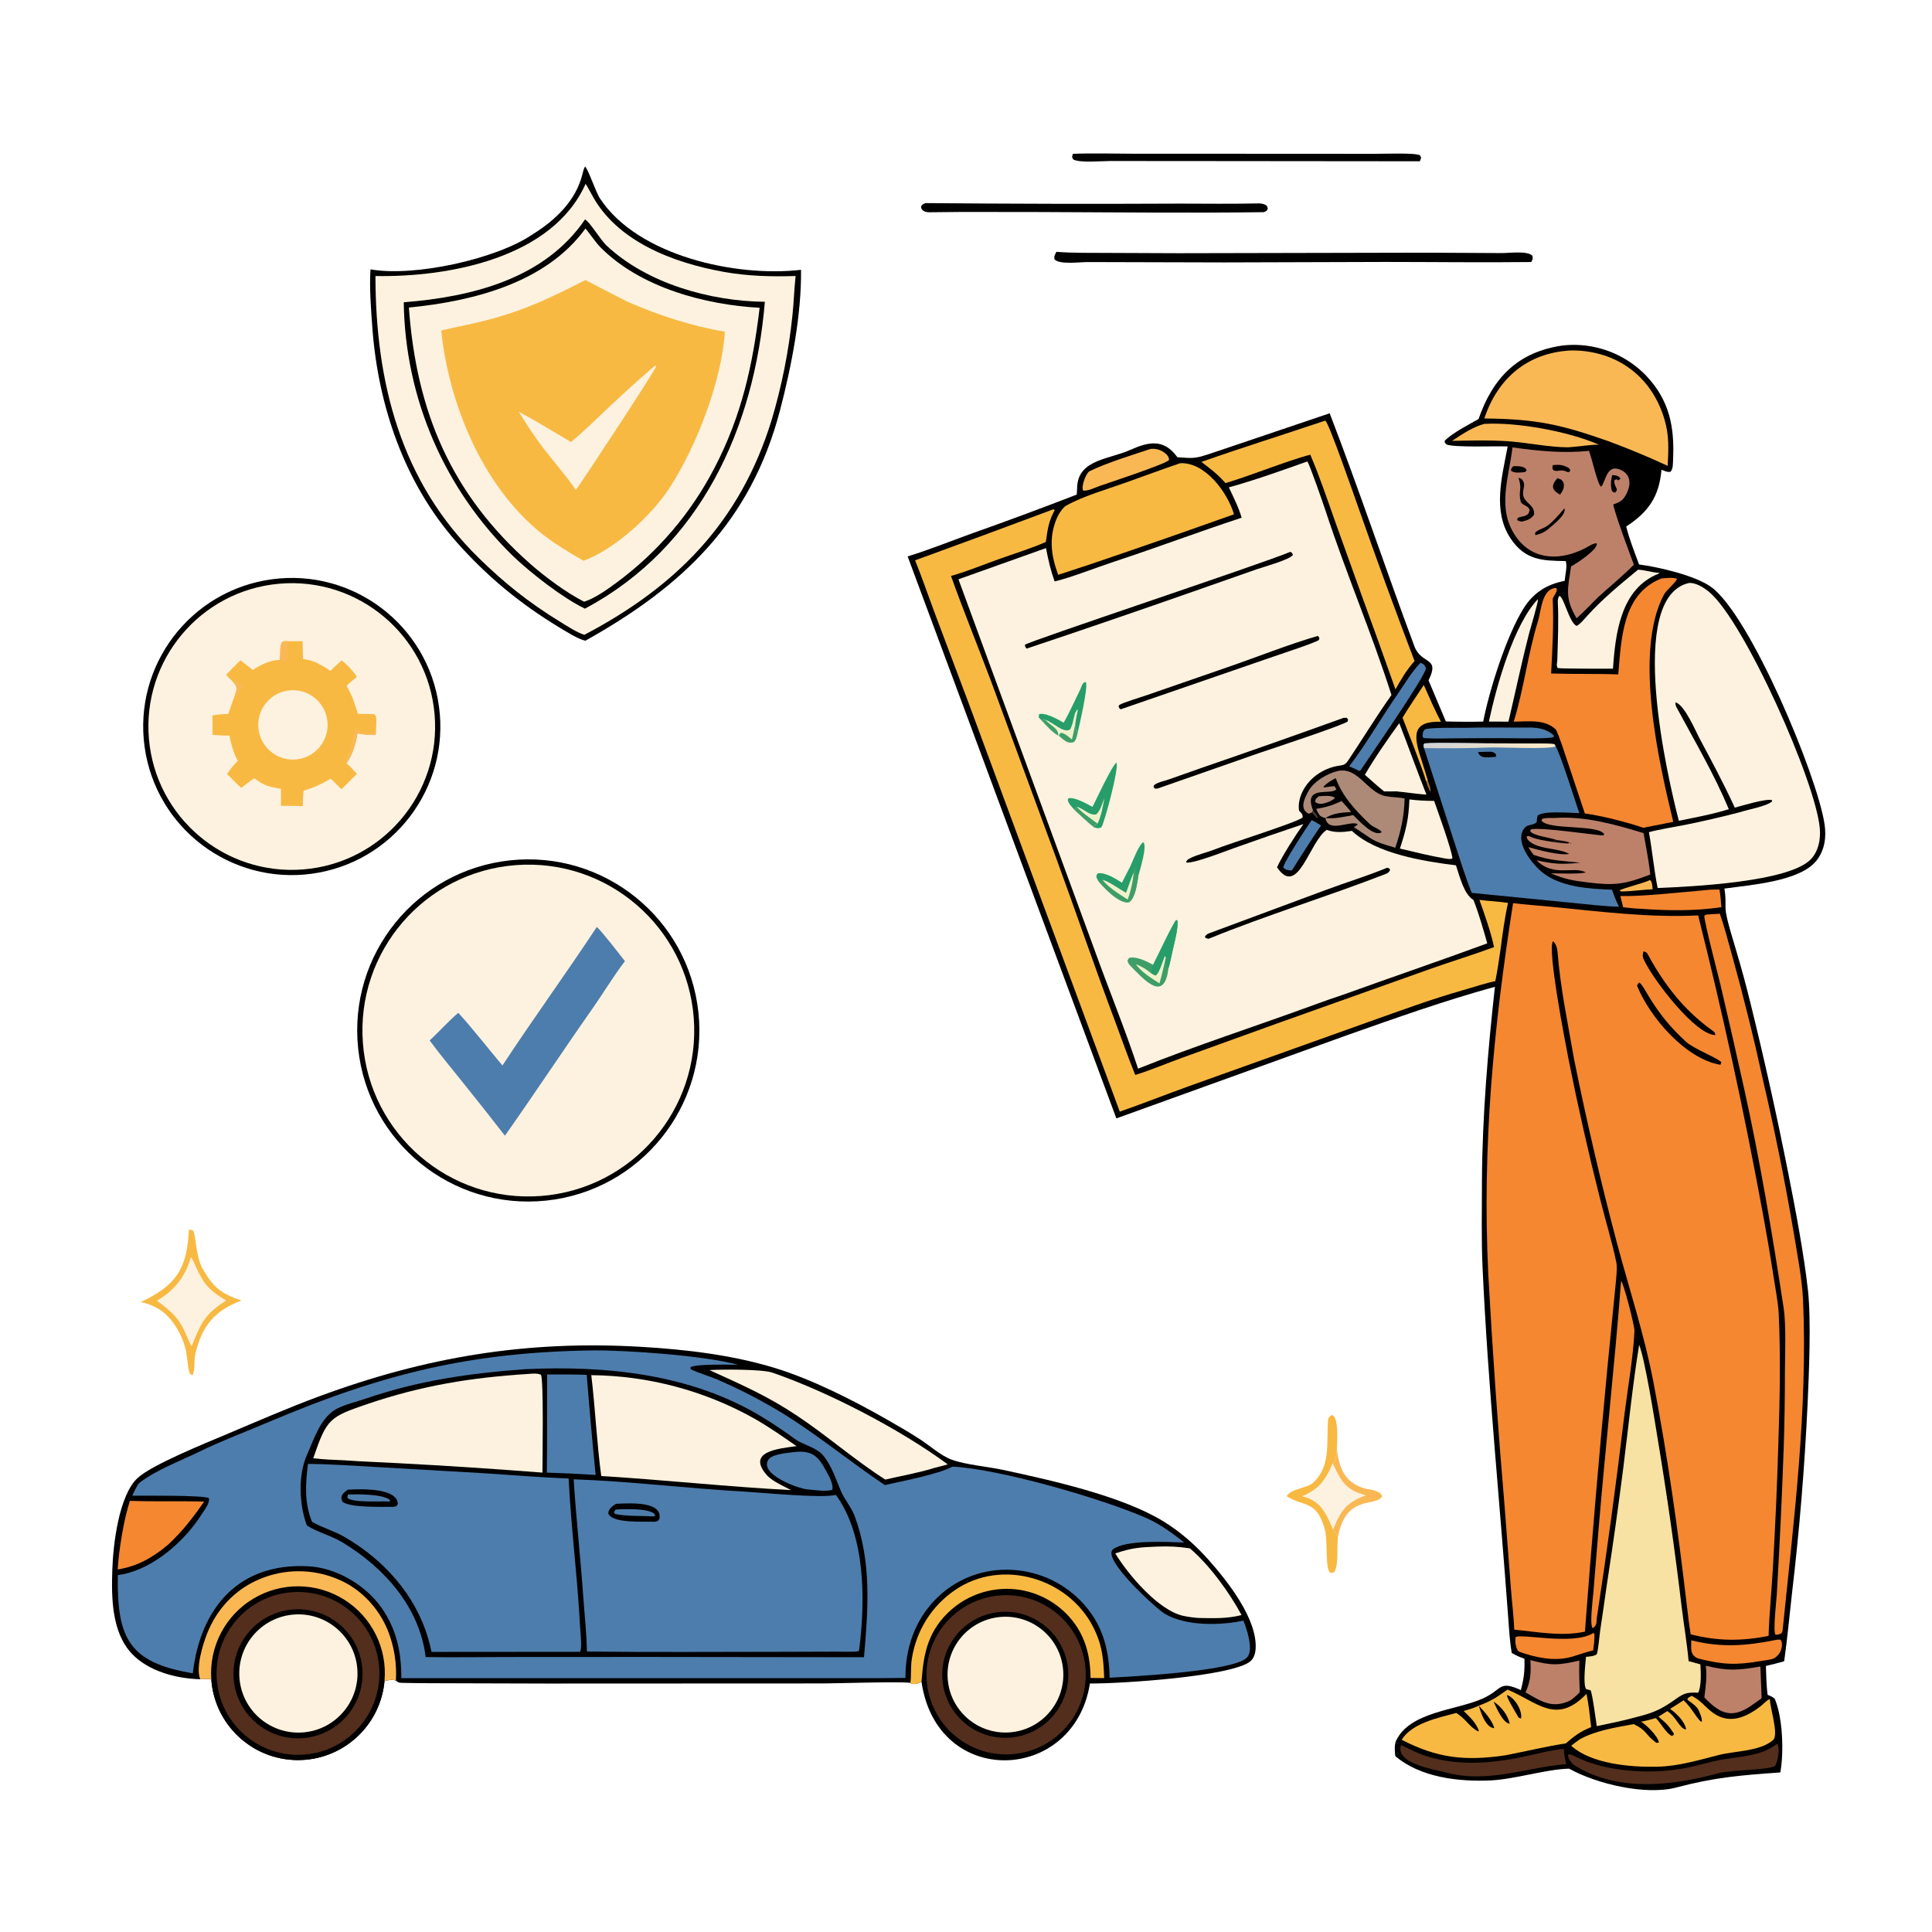 <svg width="494" height="494" viewBox="0 0 494 494" fill="none" xmlns="http://www.w3.org/2000/svg">
<g clip-path="url(#clip0_1100_34254)">
<path d="M399.498 88.349C400.681 88.214 401.872 88.161 403.063 88.189C409.803 88.367 416.204 91.184 420.888 96.034C426.79 102.236 428.184 109.021 427.8 117.325C427.753 118.333 427.845 119.949 427.116 120.634C426.307 120.788 425.636 120.407 424.834 120.102C424.237 126.973 421.504 130.918 415.816 134.626C416.551 137.712 417.988 141.314 419.098 144.333C424.127 144.988 433.464 147.15 437.529 150.087C447.477 157.272 464.608 198.138 466.519 210.694C467.019 213.977 466.608 217.27 464.53 219.968C460.316 225.44 447.349 226.279 440.912 227.202C441.426 230.037 441.02 231.549 441.315 233.343C441.763 236.076 443.188 240.488 444.006 243.288C445.27 247.536 446.431 251.814 447.489 256.118C451.091 270.666 454.347 285.298 457.255 300.001C459.038 308.977 461.294 320.836 462.287 329.97C463.121 337.65 462.545 351.122 462.184 359.059C461.428 375.249 460.095 391.407 458.189 407.502C457.56 413.114 456.985 419.21 456.205 424.755C454.985 425.168 452.845 425.64 451.528 425.975C451.623 428.397 451.635 430.984 451.978 433.368C452.907 433.733 453.014 433.753 453.781 434.363C455.818 438.984 456.172 448.033 455.214 453.2C445.007 453.929 438.442 454.456 428.6 457.056C420.805 459.115 408.294 456.168 401.216 452.234C395.464 452.359 387.253 454.953 381.16 455.24C373.003 455.624 363.162 454.486 356.767 449.026C356.636 447.842 356.494 446.33 356.92 445.191C360.407 437.641 372.223 437.358 379.01 434.354C384.291 432.017 383.086 429.542 388.87 432.136C389.686 429.015 389.879 427.313 389.788 424.124C388.287 423.587 387.932 423.425 386.541 422.644C386.06 419.918 385.852 416.502 385.649 413.719C383.477 383.843 380.447 353.997 379.08 324.069C378.745 316.755 378.924 309.043 378.928 301.707C379.016 285.418 380.453 268.483 382.237 252.316C369.411 255.845 357.046 260.243 344.517 264.663L285.446 285.964L232.081 142.268C237.355 140.648 242.688 138.52 247.876 136.629C257.076 133.376 266.226 129.986 275.324 126.459C275.351 125.717 275.39 124.977 275.44 124.237C275.916 117.501 283.668 117.418 288.889 115.084C293.652 112.955 297.54 112.062 301.049 116.904C303.554 117.051 305.013 117.363 307.516 116.603C310.315 115.753 313.1 114.743 315.871 113.829L339.991 105.676C347.557 125.322 354.293 145.496 361.65 165.24C363.45 170.07 368.318 167.785 365.27 173.965L369.69 184.466C372.873 184.563 376.058 184.575 379.242 184.503C380.828 176.408 385.192 162.552 389.584 155.54C392.063 151.583 395.491 149.405 400.074 148.524C400.194 147.064 400.818 144.704 400.329 143.459C394.402 143.377 389.972 143.286 386.233 137.656C381.561 130.623 384.083 121.827 385.499 114.15C382.195 114.025 372.247 114.464 369.915 113.674C369.352 113.108 369.476 113.442 369.39 112.718C371.329 110.708 375.509 108.591 378.053 107.149C381.731 96.564 388.109 89.998 399.498 88.349Z" fill="#010000"/>
<path d="M334.278 117.985C334.876 118.758 338.432 129.054 338.942 130.615C344.108 146.406 350.762 161.91 355.789 177.713C351.894 183.172 348.391 188.982 344.656 194.546C343.805 195.814 343.181 195.59 341.734 195.892C339.565 196.341 337.545 197.331 335.861 198.769C333.736 200.574 331.707 203.877 332.143 207.17C332.202 207.618 333.176 207.824 333.079 209.051C330.835 210.557 313.921 215.807 310.485 217.232C309.089 217.811 305.806 218.627 304.316 219.44C303.652 219.802 303.415 219.946 303.267 220.519C304.878 220.969 313.403 217.61 315.632 216.822C321.492 214.728 327.372 212.692 333.272 210.714C331.385 213.33 327.812 218.922 326.526 221.758C331.881 229.718 334.786 215.158 339.239 212.184C341.149 212.934 343.283 212.806 345.296 212.503L345.68 212.443C351.771 218.271 364.03 220.241 372.282 221.258C373.208 224.016 374.309 228.708 376.755 230.111C378.084 233.442 379.31 237.757 380.282 241.21C368.222 245.655 355.595 249.952 343.424 254.344C341.088 255.106 338.667 255.964 336.358 256.811C321.321 262.328 305.858 267.302 290.998 273.249C287.698 263.2 283.337 252.579 279.751 242.563L245.073 148.122L267.455 140.142C268.055 143.23 268.605 145.714 269.658 148.67C273.599 147.766 280.69 144.987 284.829 143.628C295.719 140.051 306.597 135.945 317.479 132.379C316.791 129.899 315.326 126.965 314.199 124.614C320.337 122.947 328.223 120.155 334.278 117.985Z" fill="#FCF2DF"/>
<path d="M329.921 141.107C330.494 141.427 330.233 141.228 330.6 141.869C329.953 143.057 322.941 145.005 321.313 145.567L305.296 151.183C291.068 156.175 276.805 161.063 262.505 165.845C262.129 165.424 262.168 165.438 262.052 164.878C262.663 164.076 322.168 144.343 329.921 141.107Z" fill="#010000"/>
<path d="M294.848 246.697C295.889 244.727 299.851 236.216 300.717 235.27L301.031 235.321C301.376 237.022 300.264 241.128 299.843 243.003C299.595 244.111 299.11 246.577 298.772 247.546C297.707 256.644 292.461 250.398 288.796 246.712C288.266 245.833 288.076 245.619 288.768 244.905C290.643 244.511 293.213 245.794 294.848 246.697Z" fill="#3F9E67"/>
<path d="M294.848 246.697C295.89 244.727 299.852 236.216 300.718 235.27L301.031 235.321C301.377 237.022 300.264 241.128 299.843 243.003C299.595 244.111 299.11 246.577 298.772 247.546C297.837 246.853 298.065 245.929 298.093 244.853L297.868 244.421C297.187 245.955 296.443 248.931 295.466 249.456C294.934 249.23 294.895 249.235 294.415 248.926C294.359 247.758 294.308 247.769 294.848 246.697Z" fill="#279D69"/>
<path d="M297.868 244.421L298.093 244.853C297.646 246.69 297.02 249.726 296.46 251.436C294.517 250.201 291.678 248.448 290.435 246.524C292.051 247.183 293.058 247.8 294.415 248.926C294.896 249.235 294.935 249.23 295.466 249.455C296.444 248.931 297.188 245.955 297.868 244.421Z" fill="#F0F2CC"/>
<path d="M336.954 162.607C337.163 162.778 337.226 162.939 337.383 163.183L337.218 163.649C336.224 164.38 327.712 167.154 325.964 167.766L286.553 181.363C286.095 181.044 286.302 181.217 286.018 180.646L286.18 180.27C287.074 179.664 291.88 178.216 293.353 177.703L313.591 170.697C320.814 168.223 329.903 164.614 336.954 162.607Z" fill="#010000"/>
<path d="M343.553 183.545L344.33 183.535L344.694 183.922L344.597 184.459C343.856 185.305 324.559 191.654 322.022 192.522L296.041 201.605L295.365 201.672L294.971 201.293L295.02 200.858C295.629 200.117 297.722 199.687 298.731 199.34L307.5 196.247C319.551 192.109 331.569 187.874 343.553 183.545Z" fill="#010000"/>
<path d="M289.067 221.398C289.737 219.931 291.183 215.999 292.331 215.344C293.405 216.295 291.49 222.327 291.104 223.813C290.695 225.963 290.426 229.248 288.801 230.628C286.468 231.44 282.113 226.914 280.745 225.144C280.291 224.318 280.125 223.987 280.726 223.29C282.593 223.013 285.339 224.695 286.865 225.708C287.582 224.263 288.316 222.826 289.067 221.398Z" fill="#279D69"/>
<path d="M290.098 221.707C290.515 222.486 290.467 222.581 290.553 223.444C290.733 223.582 290.914 223.763 291.104 223.813C290.696 225.962 290.426 229.248 288.801 230.627C286.468 231.44 282.113 226.914 280.745 225.144L281.927 224.973C283.54 225.367 286.113 227.301 287.929 228.28C288.54 226.529 289.18 224.789 289.85 223.06C289.81 222.677 289.998 222.115 290.098 221.707Z" fill="#3F9E67"/>
<path d="M289.85 223.06C289.787 224.973 289.058 228.194 288.34 229.997C286.447 228.805 283.224 226.778 281.927 224.973C283.539 225.367 286.112 227.301 287.929 228.28C288.539 226.529 289.179 224.789 289.85 223.06Z" fill="#F0F2CC"/>
<path d="M279.349 206.323C280.161 204.714 284.409 195.574 285.475 195.005C286.159 196.376 282.549 209.853 281.638 211.519C280.84 211.872 280.8 211.829 279.768 211.549C278.103 210.247 276.306 208.521 274.725 207.075C274.02 206.254 273.233 205.541 273.001 204.529L273.218 204.097C274.824 203.782 277.891 205.521 279.349 206.323Z" fill="#279D69"/>
<path d="M282.399 204.001C282.015 206.101 281.591 208.714 280.631 210.595C280.023 210.918 280.077 210.92 279.769 211.549C278.103 210.247 276.306 208.521 274.726 207.075L275.385 206.286C277.234 206.862 278.499 208.565 280.285 208.237C281.344 207.324 281.879 205.383 282.399 204.001Z" fill="#F0F2CC"/>
<path d="M274.726 207.075L275.385 206.286C276.038 207.368 279.427 209.668 280.631 210.595C280.023 210.918 280.077 210.92 279.769 211.549C278.103 210.247 276.306 208.52 274.726 207.075Z" fill="#3F9E67"/>
<path d="M276.302 176.103C276.583 175.381 276.681 174.859 277.301 174.423L277.676 174.466C278.21 175.907 276.055 185.197 275.582 187.169C275.347 188.143 275.267 188.951 274.629 189.691C273.074 190.386 271.976 189.109 270.756 188.145L270.574 188.079C268.912 187.094 267.624 185.555 266.273 184.143L265.595 183.454L265.686 182.635L265.346 182.769C266.756 181.808 270.614 183.978 271.985 184.797C273.325 182.456 275.073 178.608 276.302 176.103Z" fill="#279D69"/>
<path d="M274.857 182.383L275.43 181.429L275.593 181.555C275.324 182.765 275.133 183.681 274.963 184.925C275.04 185.721 274.925 186.692 275.582 187.169C275.347 188.143 275.267 188.951 274.629 189.691C273.074 190.386 271.976 189.109 270.756 188.145L270.574 188.079C268.912 187.094 267.624 185.555 266.273 184.143L267.284 184.043C269.372 184.767 271.833 187.478 273.559 186.562C274.216 185.666 274.538 183.581 274.857 182.383Z" fill="#F0F2CC"/>
<path d="M274.08 189.08C274.435 187.8 274.701 186.245 274.964 184.925C275.04 185.721 274.925 186.692 275.582 187.169C275.348 188.143 275.267 188.951 274.63 189.691C273.075 190.386 271.976 189.109 270.757 188.144C271.032 187.496 270.801 187.724 271.358 187.362C272.419 187.597 273.197 188.38 274.08 189.08Z" fill="#3F9E67"/>
<path d="M266.273 184.143L267.284 184.043L267.453 184.227C268.688 185.538 270.786 186.353 270.574 188.079C268.912 187.094 267.624 185.555 266.273 184.143Z" fill="#3F9E67"/>
<path d="M354.675 221.884C355.331 222.054 355.069 221.896 355.449 222.406C355.243 222.884 354.982 223.203 354.476 223.4C339.577 229.199 323.843 233.988 309.061 240.034L308.287 239.872L308.088 239.506C308.31 239.126 308.678 238.817 309.092 238.664C319.152 234.943 329.203 231.178 339.264 227.455C344.375 225.563 349.638 223.955 354.675 221.884Z" fill="#010000"/>
<path d="M386.883 230.93C390.006 231.317 393.311 231.533 396.457 231.84C408.916 233.055 421.679 234.69 434.209 234.066C440.425 258.795 445.847 283.718 450.468 308.795C451.577 314.702 452.591 320.626 453.509 326.566C453.917 329.137 454.693 333.372 454.808 335.891C455.313 346.971 455.086 358.098 454.709 369.173C454.399 379.683 453.94 390.188 453.329 400.684C453.006 406.494 452.398 412.515 452.217 418.283C445.239 419.676 439.186 419.636 432.305 417.887C431.917 415.583 431.62 413.144 431.35 410.82C429.101 391.499 426.395 372.222 422.716 353.116C420.438 341.287 416.638 329.768 413.523 318.131C409.381 302.509 405.705 286.767 402.5 270.926C400.909 261.744 398.976 252.656 398.247 243.342C398.178 242.459 397.829 241.235 397.099 240.68C395.541 242.402 400.265 266.755 401.11 271.07C403.482 282.962 406.155 294.791 409.126 306.548C410.46 311.895 412.241 317.655 413.326 322.993C413.615 324.412 412.951 329.818 412.783 331.631L410.991 349.854C408.853 372.283 406.942 394.733 405.257 417.201C399.249 418.504 392.972 417.242 387.172 416.687C387.086 413.555 386.59 409.546 386.341 406.334L384.733 385.331C383.032 365.439 381.63 345.523 380.528 325.589C378.995 292.87 381.852 263.111 386.883 230.93Z" fill="#F58731"/>
<path d="M419.118 251.199C419.867 251.676 420.825 253.524 421.343 254.362C424.138 259.064 427.176 262.824 431.218 266.467C433.094 268.158 439.598 270.742 440.129 271.612L439.901 272.261C431.031 270.778 421.951 260.221 418.633 252.183C418.497 251.853 418.913 251.484 419.118 251.199Z" fill="#010000"/>
<path d="M420.259 243.252C420.584 243.369 421.071 243.526 421.241 243.843C425.354 251.527 430.465 258.169 437.573 263.303C438.226 263.774 438.521 263.895 438.607 264.662C433.423 264.561 423.191 250.941 420.853 246.408C420.224 245.19 419.744 244.563 420.259 243.252Z" fill="#010000"/>
<path d="M431.849 149.066C433.589 148.924 435.707 150.271 436.987 151.331C445.982 158.783 464.395 200.077 465.321 211.923C465.532 214.613 465.005 217.496 463.155 219.563C457.775 225.575 432.182 226.706 423.847 227.064C422.926 222.506 422.478 217.524 421.619 212.787C424.045 212.094 428.397 211.409 431.041 210.879C435.694 209.937 440.32 208.866 444.913 207.667C446.962 206.985 451.59 206.194 453.097 204.939L453.081 204.579C451.437 204.165 445.63 205.97 443.569 206.509L443.328 205.984C440.687 200.253 437.675 194.621 434.693 189.058C433.458 186.752 430.858 180.453 428.468 179.569C428.283 180.098 428.529 180.581 428.801 181.085C433.331 189.51 438.372 198.082 442.047 206.905C438.171 208.138 433.248 209.066 429.268 209.869C426.45 198.994 415.658 152.769 431.849 149.066Z" fill="#FCF2DF"/>
<path d="M269.301 130.238L269.694 130.382C268.064 133.515 267.924 135.123 267.416 138.568C264.082 140.066 259.565 141.494 256.028 142.74C251.935 144.182 247.266 146.125 243.168 147.271C246.314 156.113 250.064 165.291 253.395 174.148L269.994 219.228C275.111 233.188 279.925 247.353 285.17 261.281C286.841 265.719 288.492 270.517 290.274 274.859C293.885 273.758 298.369 271.882 302.012 270.554L326.2 261.814L366.136 247.6C371.321 245.772 376.953 244.051 382.022 242.164C381.1 237.987 379.702 234.116 378.281 230.091C380.699 230.422 383.092 230.475 385.579 230.859C384.771 234.583 384.157 238.928 383.684 242.715C383.277 245.412 382.9 248.221 382.334 250.88C380.051 251.305 376.556 252.48 374.221 253.14C365.954 255.475 357.86 258.492 349.758 261.359L303.838 277.783C297.995 279.897 292.175 282.198 286.322 284.242L247.963 180.558L238.774 156.127C237.17 151.839 235.704 147.512 233.979 143.278C245.775 138.991 257.549 134.644 269.301 130.238Z" fill="#F8B943"/>
<path d="M419.116 343.857C420.637 347.63 423.137 363.443 423.855 367.877C426.242 382.214 428.294 396.605 430.008 411.039C430.55 415.458 431.389 420.429 431.767 424.743L434.781 425.563C434.889 427.55 435.082 431.056 434.221 432.815C430.992 432.658 430.436 433.053 427.845 434.876C424.688 437.097 422.504 438.029 418.77 438.947C415.149 439.967 411.965 440.587 408.285 441.365C408.027 439.85 407.193 433.078 406.69 432.198L405.571 431.897C404.714 430.751 405.385 425.353 405.532 423.653C406.462 423.532 407.557 423.516 408.286 422.992C408.703 421.705 408.941 418.326 409.17 416.821C409.757 412.978 410.299 409.097 410.852 405.249C412.381 395.321 413.782 385.373 415.055 375.409C416.344 365.122 417.458 354.063 419.116 343.857Z" fill="#F7E2A3"/>
<path d="M424.823 147.909C425.843 147.826 427.992 147.538 428.772 148.035C428.617 148.869 426.101 150.829 425.435 152.086C417.608 166.856 424.266 195.323 427.846 210.141L420.194 211.658C416.042 210.233 409.556 208.59 405.233 207.993L400.819 194.763C400.006 192.339 398.915 188.846 397.859 186.576C395.054 183.846 390.898 184.477 387.044 184.527C389.629 176.236 390.665 167.152 393.257 158.814C394.064 156.218 394.208 150.526 397.833 150.345L398.102 150.653C397.998 151.792 396.997 152.626 397.026 153.28C397.313 159.625 396.938 165.882 396.614 172.21C402.284 172.4 407.928 172.222 413.786 172.443C414.551 163.294 414.872 151.789 424.823 147.909Z" fill="#F58731"/>
<path d="M364.107 191.288C363.979 190.334 363.827 190.646 364.217 190.083C366.937 189.779 377.162 190.052 380.373 190.066L391.081 190.105C392.862 190.112 395.759 190.036 397.445 190.269L397.77 190.825C399.001 192.808 402.788 204.914 403.823 207.919C401.387 207.849 394.632 207.229 393.152 208.564C392.994 209.285 392.967 209.481 392.92 210.217C392.231 210.989 390.733 210.822 390.104 211.423C386.749 214.623 391.57 220.747 394.197 222.921C398.961 226.864 406.198 227.242 412.198 227.5C412.757 229.245 413.173 230.172 413.961 231.841C410.202 231.769 405.261 231.164 401.397 230.793L376.308 228.31C374.59 223.987 373.076 219.038 371.621 214.587L364.107 191.288Z" fill="#4D7DAC"/>
<path d="M364.107 191.288C363.979 190.334 363.827 190.646 364.217 190.083C366.937 189.779 377.162 190.052 380.373 190.066L391.081 190.105C392.862 190.112 395.759 190.036 397.445 190.269L397.77 190.825C396.486 191.664 383.565 191.026 380.909 191.13C375.554 191.34 369.508 191.362 364.107 191.288Z" fill="url(#paint0_linear_1100_34254)"/>
<path d="M377.949 192.295C378.722 192.264 379.495 192.24 380.269 192.224C381.359 192.206 381.775 192.149 382.514 192.861L382.501 193.513C380.814 193.596 378.393 194.172 377.949 192.295Z" fill="#010000"/>
<path d="M386.731 114.401C393.296 115.293 399.7 115.991 406.274 115.269C407.08 117.268 408.424 123.694 409.357 124.444C410.478 123.668 410.616 118.773 414.01 119.989C416.898 121.023 417.179 123.596 415.943 126.123C415.058 127.932 414.366 128.314 412.494 128.989C412.942 131.492 416.739 141.606 417.771 144.38C415.109 147.109 411.617 149.965 408.716 152.608C406.748 154.498 405.271 156.222 403.121 158.074C400.027 152.851 400.867 150.596 401.711 144.83L401.928 144.708C403.22 143.992 408.621 140.473 408.284 138.963C407.645 138.721 405.997 139.812 405.336 140.155C399.345 143.268 392.336 143.459 387.954 137.665C382.464 130.405 385.835 122.266 386.731 114.401Z" fill="#BD816A"/>
<path d="M388.25 122.158L389.031 122.444C390.183 123.763 389.531 124.336 389.441 125.989C389.298 128.631 392.438 128.763 392.266 131.56C391.544 132.73 390.424 133.059 389.137 133.375C388.442 133.272 388.64 133.308 387.98 133.017C387.735 131.676 390.308 132.575 390.943 131.028C391.665 129.268 389.11 129.412 388.821 128.2C388.148 125.376 389.331 125.17 388.25 122.158Z" fill="#010000"/>
<path d="M398.212 122.265C399.349 122.636 399.251 122.618 399.797 123.41C400.04 124.778 399.686 125.329 398.894 126.483C396.688 125.23 396.573 124.125 398.212 122.265Z" fill="#010000"/>
<path d="M400.037 129.946C400.548 131.646 397.102 134.202 395.963 135.193C394.869 136.146 393.985 136.473 392.598 136.847L392.505 136.273C393.003 135.473 394.701 135.176 395.736 134.384C397.389 133.118 398.676 131.509 400.037 129.946Z" fill="#010000"/>
<path d="M397.039 118.926C398.77 118.752 399.591 118.841 401.124 119.651C401.539 120.244 401.517 119.96 401.424 120.504L400.958 120.754C398.76 119.719 398.757 120.778 397.225 120.264C396.795 119.496 396.906 119.918 397.039 118.926Z" fill="#010000"/>
<path d="M412.254 121.477C413.06 121.497 413.886 121.653 414.345 122.349C413.17 123.545 414.054 122.037 412.79 122.784C412.72 123.763 412.988 124.118 413.408 125.052C413.389 125.542 413.368 125.403 413.081 125.893C412.353 125.876 412.668 126 412.123 125.465C411.798 124.185 411.851 122.738 412.254 121.477Z" fill="#010000"/>
<path d="M386.94 119.202C388.028 119.154 389.826 119.141 390.363 120.196L389.975 120.704C388.789 120.802 387.309 121.074 386.373 120.388C386.405 119.582 386.327 119.981 386.94 119.202Z" fill="#010000"/>
<path d="M436.288 233.843L439.762 233.634C440.849 236.713 441.946 240.961 442.849 244.155C445.83 254.892 448.509 265.711 450.885 276.599C453.894 289.541 456.509 302.573 458.726 315.674C459.579 320.876 460.802 327.194 461.027 332.387C462.25 360.582 458.638 388.901 455.807 416.801C455.765 417.177 455.69 417.236 455.53 417.599C454.757 417.954 454.802 417.983 453.965 417.979C453.312 416.942 454.204 409.473 454.311 407.727C455.049 395.24 455.639 382.744 456.08 370.243C456.29 363.775 456.393 357.304 456.391 350.833C456.417 346.124 456.74 338.797 456.05 334.291C453.221 315.819 450.002 296.545 445.963 278.333C444.012 269.503 442.003 260.686 439.932 251.884C439.351 249.446 435.707 235.568 435.781 234.15L436.288 233.843Z" fill="#F58731"/>
<path d="M401.44 89.623C402.016 89.598 402.593 89.598 403.169 89.623C414.172 90.137 422.547 96.756 425.626 107.342C426.835 111.501 426.625 114.881 426.412 119.112C421.119 116.673 416.888 114.916 411.439 112.874C398.938 108.47 392.807 107.143 379.541 106.999C382.928 96.73 390.57 90.248 401.44 89.623Z" fill="#FAB855"/>
<path d="M301.765 118.44C308.159 118.117 313.884 125.936 315.524 131.502C303.799 135.687 292.04 139.781 280.249 143.783C277.03 144.867 273.804 145.933 270.571 146.977L270.501 146.788C268.703 141.815 268.111 137.133 270.39 132.133C270.768 131.304 271.806 129.74 272.593 129.3C277.103 126.783 283.066 125.115 287.953 123.359C292.595 121.691 297.185 120.002 301.765 118.44Z" fill="#F8B943"/>
<path d="M338.776 107.576L338.913 107.606C339.856 108.29 346.368 127.084 347.286 129.663C351.91 142.848 356.713 155.97 361.694 169.024C359.538 171.46 358.407 173.461 356.814 176.263C353.898 168.007 350.935 159.768 347.926 151.547L341.35 133.238C339.449 127.883 337.248 121.346 335.015 116.248C328.591 118 320.305 121.443 313.355 123.525C311.207 121.124 309.737 120.058 307.184 118.108C317.388 114.51 328.436 111.061 338.776 107.576Z" fill="#F8B943"/>
<path d="M432.54 433.605C434.977 434.808 435.978 436.511 438.058 437.999C442.285 441.021 446.607 439.057 450.232 436.22C450.911 435.689 451.903 434.553 452.549 434.462C452.562 436.696 454.895 443.587 453.35 444.932C450.041 447.813 443.644 447.688 439.5 448.736C434.291 450.053 429.248 451.591 423.836 451.74C417.072 451.884 406.928 451.093 401.747 446.368C402.384 445.832 403.195 445.272 403.876 444.775C407.776 442.525 413.315 441.649 417.734 440.849C421.11 442.457 420.487 443.284 423.212 445.403C423.688 445.774 423.605 445.663 424.173 445.526C423.879 443.866 421.05 441.133 419.634 440.225C420.948 439.977 422.103 439.65 423.389 439.301C424.757 440.707 426.106 443.305 427.477 443.858L427.93 443.627L427.982 443.244C426.57 441.07 425.969 440.55 424.057 438.937L426.323 437.51C428.776 439.204 429.262 441.682 430.963 442.233L431.121 442.057C430.691 440.088 428.66 438.077 427.027 436.951C428.137 436.292 429.382 435.451 430.484 434.747C432.847 437.042 433.353 438.705 434.928 440.237L435.178 440.125C435.111 439.18 434.927 438.742 434.564 437.851L434.394 437.437C433.922 436.27 432.494 435.396 431.432 434.58C431.588 434.012 431.864 434.028 432.54 433.605Z" fill="#F8B943"/>
<path d="M385.452 432.026C393.137 435.166 397.853 441.212 405.659 433.111C406.236 435.902 406.519 438.781 406.852 441.616C404.049 442.729 402.636 443.831 400.37 445.771C395.597 446.495 389.798 447.875 384.952 448.817C374.514 450.342 367.549 449.553 358.394 444.851C361.035 440.596 367.667 439.255 372.37 437.985C374.908 439.598 375.568 441.401 377.879 442.688L378.149 442.576C377.356 440.364 375.879 439.124 374.25 437.48C375.83 437.031 376.621 436.813 378.127 436.14C381.646 434.733 382.334 434.216 385.452 432.026Z" fill="#F8B943"/>
<path d="M378.127 436.14C379.361 437.437 381.715 440.07 382.056 441.89C379.855 441.679 378.677 438.054 378.127 436.14Z" fill="#010000"/>
<path d="M385.311 433.401C387.206 433.946 389.344 437.372 388.909 439.433L388.314 439.195C387.628 437.984 385.289 434.248 385.311 433.401Z" fill="#010000"/>
<path d="M381.898 435.074C383.83 436.372 385.52 438.423 386.03 440.729C384.34 440.674 382.552 436.563 381.898 435.074Z" fill="#010000"/>
<path d="M397.975 214.771C396.181 214.11 392.016 213.72 391.246 212.512L391.47 212.057C393.969 211.473 406.751 213.382 409.884 213.635C409.994 213.543 410.104 213.45 410.214 213.357C408.866 210.694 396.078 212.328 394.174 209.862L394.254 209.441C395.065 209.025 396.76 209.207 397.747 209.142C405.278 208.646 412.966 210.807 420.249 213.021C420.813 216.244 421.655 220.448 421.952 223.617C415.555 226.086 412.958 226.495 406.062 225.635C402.053 225.136 400.318 224.873 396.529 223.294C398.197 223.321 404.364 223.568 405.66 223.013L405.426 223.054C402.355 221.363 397.268 224.394 392.902 219.987C397.76 220.992 399.127 221.028 404.061 220.612C399.385 220.03 396.577 220.153 392.116 218.57C391.672 217.932 391.192 217.265 390.786 216.605C393.331 217.32 398.771 218.809 401.242 218.337C398.225 216.626 392.398 217.342 390.461 214.408L390.387 213.837C390.938 213.748 390.717 213.7 391.145 213.888C392.923 214.671 395.055 214.949 396.987 215.274L397.975 214.771Z" fill="#BD816A"/>
<path d="M397.975 214.771C398.842 214.901 400.364 215.076 401.138 215.351L401.321 215.609L401.338 215.419L401.476 215.629L401.511 215.484L401.777 215.689L401.559 215.71L401.493 215.559C401.129 215.47 401.325 215.46 400.92 215.693C399.489 215.6 398.406 215.474 396.987 215.274L397.975 214.771Z" fill="#130907"/>
<path d="M414.506 327.514C415.167 328.152 417.986 339.065 417.922 340.324C417.566 347.383 416.262 354.528 415.372 361.553C413.303 378.987 410.941 396.385 408.287 413.741C408.195 414.921 408.319 415.701 407.213 416.289C406.434 415.322 407.278 408.829 407.406 407.269L408.689 391.685C410.46 370.31 412.881 348.808 414.506 327.514Z" fill="#F58731"/>
<path d="M418.827 145.672C420.541 145.728 421.988 146.283 423.911 146.45L424.239 146.476L424.168 146.662C414.41 150.438 413.051 161.907 412.428 170.978C410.625 170.956 399.41 171.031 398.299 170.816C397.924 170.218 398.111 169.585 398.192 168.838C398.33 163.829 398.553 158.922 398.327 153.905C398.303 153.374 398.394 152.781 398.728 152.352C399.952 152.777 401.084 158.832 403.075 160.041C403.775 159.9 405.409 157.947 405.991 157.306C409.92 152.977 414.329 149.4 418.827 145.672Z" fill="#FCF2DF"/>
<path d="M335.461 207.743L334.661 208.069C332.084 206.884 333.635 203.936 334.656 202.133C335.987 199.783 339.418 197.754 342.006 197.158C347.237 195.953 349.6 202.653 354.257 203.562C355.849 203.873 357.523 203.851 359.143 204.14C359.059 208.639 358.211 212.484 356.765 216.761C350.211 214.859 351.55 214.892 346.162 211.507L347.107 210.898L347.051 210.66C344.928 209.833 339.671 213.072 338.885 209.181C341.375 209.404 343.536 208.854 346.015 208.418C347.384 209.753 351.305 214.155 353.304 212.778C352.84 212.009 351.093 211.507 350.284 210.743C346.725 207.383 343.176 203.584 341.537 198.951C340.229 199.671 339.449 200.092 338.39 201.14L338.588 201.349C339.58 201.186 340.228 201.072 341.226 201.029L341.695 201.791C340.487 203.487 333.091 200.55 335.742 207.211L335.461 207.743Z" fill="#AD8A78"/>
<path d="M454.419 445.866C455.195 446.946 454.581 450.345 453.903 451.532C452.421 452.557 442.306 452.587 439.358 453.397C427.429 456.673 413.258 458.307 402.238 451.157C401.71 450.581 400.809 449.487 400.938 448.692C401.414 448.354 402.407 448.94 402.931 449.2C406.53 450.994 410.545 451.981 414.531 452.506C420.235 453.265 426.026 453.075 431.669 451.941C434.448 451.356 437.288 450.494 440.059 449.974C445.09 449.03 450.182 449.134 454.419 445.866Z" fill="#532E1D"/>
<path d="M357.789 184.911C360.151 190.982 362.32 197.073 364.732 203.189C362.369 203.018 359.481 202.585 357.052 202.345C356.039 202.377 354.932 202.357 353.91 202.359C352.375 201.162 350.494 199.423 348.992 198.114C351.317 194.036 355.02 188.707 357.789 184.911Z" fill="#FCF2DF"/>
<path d="M436.154 425.908C441.758 427.31 444.383 427.097 450.122 426.114L450.44 434.232L448.497 435.617C443.152 439.58 440.061 438.518 435.791 434.016C436.121 431.252 436.534 428.685 436.154 425.908Z" fill="#BD816A"/>
<path d="M358.25 446.195C360.445 447.207 362.206 448.211 364.571 448.974C372.578 451.577 381.014 450.946 389.134 449.274C392.493 448.582 396.488 447.461 399.844 447.184C399.996 448.856 400.039 449.426 400.499 451.056C390.029 451.949 380.462 456.044 369.9 453.246C366.787 452.422 356.636 450.978 358.25 446.195Z" fill="#532E1D"/>
<path d="M360.374 204.409C362.784 204.696 364.269 204.767 366.701 204.785C367.617 207.41 371.266 217.452 371.374 219.503C370.76 219.78 370.04 219.577 369.333 219.481C365.561 218.829 361.686 217.855 357.947 216.973C359.524 212.149 360.184 209.461 360.374 204.409Z" fill="#FCF2DF"/>
<path d="M391.306 424.48C396.697 425.918 398.394 425.834 403.833 424.597C403.738 427.449 403.819 429.84 403.927 432.687C403.094 433.589 402.568 433.988 401.613 434.745C396.958 437.041 394.132 435.043 390.091 432.75C391.415 429.567 391.49 427.844 391.306 424.48Z" fill="#BD816A"/>
<path d="M379.475 108.392C387.783 107.878 401.04 110.291 408.833 113.703C406.751 113.659 403.347 114.241 400.99 114.373C396.099 114.367 390.821 113.214 385.896 112.847C381.059 112.486 376.132 112.646 371.281 112.726C373.882 111.027 376.482 109.224 379.475 108.392Z" fill="#FAB855"/>
<path d="M393.269 153.166C393.307 154.053 391.401 160.356 391.07 161.626C389.094 169.221 387.507 176.88 385.707 184.514L380.746 184.51C380.745 184.442 380.743 184.375 380.741 184.307C382.673 175.274 387.103 159.541 393.269 153.166Z" fill="#FCF2DF"/>
<path d="M436.489 227.561C437.15 227.448 438.903 227.462 439.657 227.447C439.933 228.947 440.025 230.439 440.151 231.959C433.426 232.974 426.152 232.86 419.389 232.358C417.933 232.322 416.484 232.137 415.036 231.979L414.309 229.115C419.827 229.265 430.617 228.068 436.489 227.561Z" fill="#F58731"/>
<path d="M454.246 419.289C454.677 419.211 454.825 419.244 455.267 419.253C455.708 419.935 455.712 420.599 455.528 421.406C455.276 422.541 454.547 423.51 453.527 424.067C453.014 424.348 450.808 424.614 450.07 424.74C443.707 425.828 440.348 425.607 434.229 424.072C432.028 423.169 432.447 421.485 432.45 419.409C440.117 421.358 446.552 420.846 454.246 419.289Z" fill="#F58731"/>
<path d="M294.138 114.81C294.217 114.798 294.297 114.785 294.376 114.773C295.692 114.665 296.996 115.088 297.998 115.949C298.65 116.511 298.857 116.855 298.938 117.615C297.922 118.709 283.62 123.413 281.204 124.24C280.052 124.674 277.958 125.668 276.93 125.413C276.418 124.158 277.777 120.895 278.572 120.499C282.779 118.4 289.909 116.207 294.138 114.81Z" fill="#FAB855"/>
<path d="M407.413 417.538L407.667 417.754C407.772 419.157 407.532 420.613 407.358 422.016C405.464 422.4 403.659 423.137 401.776 423.66C397.458 424.86 392.734 423.849 388.588 422.389L388.121 422.083C387.488 420.944 387.395 419.933 387.506 418.662C388.386 417.491 402.303 420.846 407.413 417.538Z" fill="#F58731"/>
<path d="M363.217 169.455C364.023 169.793 364.289 170.026 364.614 170.822C364.649 172.725 349.883 193.917 347.814 197.068L347.477 197.091C346.71 196.659 345.801 196.308 344.983 195.957C349.358 190.21 352.964 183.869 357.065 177.917C359.069 175.009 360.764 172.029 363.217 169.455Z" fill="#4D7DAC"/>
<path d="M374.484 186.102C379.932 185.925 385.423 186.079 390.874 186.029C393.168 186.008 395.612 186.373 397.3 188.077L397.278 188.454C396.351 188.958 387.744 188.76 386.059 188.756C381.262 188.733 376.465 188.744 371.669 188.79C369.358 188.802 366.172 188.91 363.972 188.723L363.748 188.243C363.862 187.056 363.675 187.411 364.308 186.512C365.493 185.959 372.77 186.111 374.484 186.102Z" fill="#4D7DAC"/>
<path d="M364.054 175.154C365.454 178.284 366.842 181.521 368.437 184.545C361.121 184.346 361.38 187.984 363.316 193.868C363.918 195.7 364.509 197.689 365.085 199.543L364.632 199.757C363.956 197.086 359.725 186.425 358.621 183.5C360.295 180.749 362.27 177.86 364.054 175.154Z" fill="#F8B943"/>
<path d="M335.387 209.705C336.111 210.017 337.083 210.642 337.782 211.06C335.226 214.849 332.742 218.686 330.332 222.569C329.31 222.546 328.802 222.461 328.129 221.823C328.098 220.7 334.313 211.161 335.387 209.705Z" fill="#4D7DAC"/>
<path d="M343.029 204.825C343.982 205.825 344.616 206.567 345.477 207.631C343.225 207.75 340.809 207.904 338.885 209.181C337.289 208.768 337.299 208.285 336.525 206.83C339.375 206.345 340.384 206.015 343.029 204.825Z" fill="#AD8A78"/>
<path d="M421.797 225.059L421.994 225.1C422.486 225.589 422.462 226.545 422.582 227.378C419.804 227.502 417.587 227.896 414.59 227.939C414.293 227.892 414.457 227.95 414.138 227.681C414.852 227.116 419.902 225.948 421.797 225.059Z" fill="#FAB855"/>
<path d="M337.177 203.614C338.261 203.486 340.26 203.355 341.227 203.878L341.206 204.224L340.142 204.868C339.006 205.331 337.195 206.048 336.244 204.959C336.471 204.09 336.43 204.34 337.177 203.614Z" fill="#AD8A78"/>
<path d="M365.084 199.543C365.361 200.364 365.89 201.628 365.817 202.432C365.184 201.654 364.963 200.723 364.631 199.757L365.084 199.543Z" fill="#986F43"/>
<path d="M335.743 207.211C336.499 208.156 336.507 207.904 336.968 209.073L336.742 209.203C336.182 208.628 335.949 208.374 335.462 207.743L335.743 207.211Z" fill="#403B30"/>
<path d="M51.211 429.369C45.198 429.226 38.026 427.384 33.751 422.882C28.505 417.357 28.481 408.402 28.721 401.262C28.934 394.897 30.391 382.401 35.16 377.941C38.78 374.555 52.599 368.981 57.762 366.802C65.667 363.465 73.56 360.01 81.608 357.035C108.981 346.915 134.71 342.671 163.887 344.373C175.306 345.04 187.229 346.441 198.2 349.808C207.562 352.68 217.989 357.943 226.517 362.808C229.503 364.512 232.482 366.22 235.361 368.098C237.814 369.697 240.603 372.226 243.319 373.218C246.925 374.536 252.477 374.99 256.389 375.827C268.662 378.454 286.466 382.42 297.118 388.786C301.624 391.479 305.587 394.977 309.064 398.891C313.872 404.304 321.592 414.038 321.051 421.666C320.971 422.791 320.63 423.982 319.754 424.745C315.223 428.693 285.884 430.56 278.685 430.451C274.668 455.999 239.58 457.433 235.624 430.033C234.558 430.482 234.359 430.651 233.251 430.578L232.787 430.315C231.164 429.895 213.594 430.439 210.66 430.443L139.961 430.473L115.542 430.403C111.361 430.384 107.102 430.396 102.922 430.298C101.921 430.274 101.88 430.236 101.226 429.714C100.171 429.366 99.4 429.59 98.316 429.813C97.279 441.35 87.553 450.155 75.971 450.041C64.388 449.928 54.836 440.934 54.026 429.38C53.756 429.296 51.646 429.363 51.211 429.369Z" fill="#010000"/>
<path d="M54.026 429.38C53.442 421.039 57.589 413.077 64.758 408.775C71.928 404.474 80.905 404.562 87.989 409.003C95.073 413.444 99.064 421.486 98.316 429.813C97.279 441.351 87.553 450.155 75.971 450.041C64.388 449.928 54.836 440.934 54.026 429.38Z" fill="#010000"/>
<path d="M74.675 407.111C86.132 406.275 96.1 414.877 96.952 426.332C97.805 437.787 89.219 447.769 77.764 448.638C66.286 449.509 56.279 440.901 55.425 429.422C54.572 417.942 63.194 407.948 74.675 407.111Z" fill="#532E1D"/>
<path d="M74.196 411.6C83.231 410.497 91.453 416.918 92.571 425.951C93.689 434.984 87.281 443.217 78.249 444.349C69.198 445.485 60.942 439.058 59.822 430.005C58.701 420.951 65.141 412.706 74.196 411.6Z" fill="#010000"/>
<path d="M75.727 412.794C84.032 412.481 91.031 418.93 91.397 427.232C91.763 435.535 85.359 442.576 77.059 442.995C68.684 443.418 61.565 436.943 61.196 428.565C60.826 420.187 67.347 413.11 75.727 412.794Z" fill="#FCF2DF"/>
<path d="M51.211 429.37C50.005 426.55 51.828 420.555 52.919 417.78C55.41 411.452 60.01 406.476 66.305 403.804C72.698 401.087 79.918 401.072 86.322 403.763C92.188 406.171 96.773 411.057 99.166 416.891C100.789 420.962 101.492 425.34 101.226 429.715C100.171 429.366 99.4 429.59 98.315 429.813C99.064 421.486 95.073 413.444 87.989 409.003C80.905 404.561 71.928 404.474 64.758 408.775C57.589 413.077 53.441 421.039 54.026 429.38C53.755 429.296 51.646 429.363 51.211 429.37Z" fill="#FAB855"/>
<path d="M232.787 430.315C233.036 428.356 232.83 426.066 233.164 424.031C234.331 416.85 238.203 410.673 244.188 406.57C256.077 398.42 273.115 403.395 279.542 416.062C281.841 420.593 282.156 424.138 282.329 429.078L278.848 429.038C278.795 423.209 277.431 418.031 273.53 413.559C269.771 409.289 264.476 406.678 258.8 406.297C253.168 405.944 247.622 407.808 243.347 411.492C237.327 416.765 236.145 422.602 235.624 430.033C234.558 430.482 234.359 430.651 233.251 430.578L232.787 430.315Z" fill="#F8B943"/>
<path d="M151.666 345.289C160.533 345.236 180.276 346.618 188.722 348.979C186.64 348.94 178.117 348.702 176.558 349.59L176.58 350.079C178.477 351.029 181.537 351.94 183.656 352.837C188.315 354.86 192.856 357.145 197.258 359.68C207.284 365.397 216.548 373.228 226.241 379.722C230.862 378.683 239.782 376.994 243.579 375.004C255.531 375.59 281.996 383.218 293.215 388.197C296.54 389.672 299.945 392.111 302.769 394.412C298.354 394.248 287.982 393.69 284.654 396.089C281.418 398.423 295.668 411.321 297.752 412.583C303.183 415.871 312.114 415.63 317.941 414.383C318.69 416.302 319.415 418.593 319.577 420.654C319.659 421.685 319.593 423.059 318.819 423.848C315.366 427.368 289.655 428.649 283.719 428.979C283.589 421.355 281.733 414.888 276.311 409.303C271.352 404.249 264.575 401.391 257.494 401.368C250.633 401.292 244.039 404.02 239.236 408.919C233.924 414.308 231.451 421.551 231.519 429.036C225.865 429.101 220.211 429.122 214.557 429.101L102.625 429.098C102.617 421.983 101.217 415.742 96.744 410.009C92.602 404.866 85.774 400.918 79.072 400.507C60.931 399.395 51.181 411.332 49.3 427.847C32.915 425.124 29.868 418.827 30.125 402.748C30.538 402.696 30.95 402.628 31.358 402.546C39.42 400.935 47.201 394.052 51.486 387.311C52.24 386.126 53.678 384.387 53.417 383.081C52.257 382.263 36.457 382.464 33.829 382.439C34.138 381.729 35.13 379.562 35.674 379.138C39.727 375.973 46.176 373.503 50.777 371.27C56.741 368.375 63.094 365.98 69.133 363.422C97.976 351.204 120.507 345.709 151.666 345.289Z" fill="#4D7DAC"/>
<path d="M134.194 350.099C154.936 349.101 176.775 351.317 194.807 362.274C197.685 364.022 200.447 365.876 203.169 367.877C205.384 369.505 208.394 369.925 210.303 371.945C212.689 374.704 213.688 378.211 215.092 381.433C215.888 383.261 217.703 385.47 218.46 387.471C222.929 399.283 221.971 411.625 220.916 423.74L165.29 423.67L129.359 423.688C122.549 423.686 115.622 423.823 108.835 423.693C107.268 410.894 98.243 400.811 87.51 394.342C84.705 392.652 81.212 391.819 78.452 390.039C76.479 384.664 76.165 377.16 78.537 371.876C80.344 367.852 81.991 362.419 86.107 360.217C88.404 359.045 90.996 358.479 93.419 357.648C106.987 353 120.005 351.131 134.194 350.099Z" fill="#010000"/>
<path d="M146.682 378.246C160.78 378.723 175.49 380.561 189.601 381.343C194.006 381.586 209.845 383.158 213.745 382.246C221.382 392.762 221.267 409.37 219.683 421.863L219.508 422.204C218.399 422.438 214.714 422.31 213.407 422.314L200.189 422.355C183.549 422.362 166.693 422.495 150.068 422.286C149.993 417.582 149.455 412.847 149.127 408.158C148.431 398.208 147.302 388.186 146.682 378.246Z" fill="#4D7DAC"/>
<path d="M157.473 384.518C157.76 384.5 158.047 384.486 158.335 384.476C161.244 384.378 169.443 383.871 168.619 388.36C168.026 389.089 168.392 388.839 167.46 389.106C164.758 388.982 156.36 389.626 155.508 386.901C155.748 385.661 156.471 385.217 157.473 384.518Z" fill="#010000"/>
<path d="M157.469 385.987C159.136 385.848 166.945 385.526 167.53 387.468L167.186 387.739C164.261 387.554 160.317 387.746 157.46 387.158C157.126 387.09 157.137 386.912 156.975 386.565L157.469 385.987Z" fill="#4D7DAC"/>
<path d="M78.75 374.304C84.817 374.37 91.228 374.821 97.286 375.17L123.409 376.672C130.678 377.146 138.138 377.783 145.396 378.032C146.022 390.763 147.705 403.644 148.348 416.393C148.415 417.706 148.891 421.384 148.299 422.358L110.335 422.386C110.083 421.149 109.774 419.923 109.41 418.714C106.102 407.622 98.014 398.73 88.109 393.001C85.448 391.461 82.471 390.65 79.788 389.132C77.788 384.297 78.1 379.377 78.75 374.304Z" fill="#4D7DAC"/>
<path d="M88.905 380.907C89.133 380.892 89.362 380.878 89.59 380.866C92.397 380.721 101.69 380.445 101.716 384.603C101.264 385.293 101.572 385.022 100.645 385.298C97.541 385.241 89.724 385.576 87.582 384.008C86.829 382.497 87.69 381.81 88.905 380.907Z" fill="#010000"/>
<path d="M88.952 382.13C91.467 382.047 97.674 381.987 99.672 383.486L99.707 383.917C97.56 383.784 89.803 384.339 88.808 382.933L88.952 382.13Z" fill="#4D7DAC"/>
<path d="M134.969 351.313C136.114 351.23 137.308 351.068 138.337 351.521C139.034 353.287 138.704 373.235 138.702 376.537C126.421 375.576 114.129 374.772 101.828 374.127C97.337 373.865 92.532 373.728 88.102 373.392C85.455 373.269 82.714 373.194 80.093 372.868C83.572 362.733 84.189 362.311 94.085 358.955C107.941 354.256 120.443 352.245 134.969 351.313Z" fill="#FCF2DF"/>
<path d="M151.187 351.618C165.725 351.756 179.996 355.538 192.694 362.619C196.546 364.79 200.037 367.252 203.67 369.766C199.058 370.415 190.526 371.102 196.302 377.435C197.897 378.939 200.283 379.959 202.264 381.011C186.315 380.186 169.766 378.393 153.734 377.405C152.591 368.949 152.212 360.121 151.187 351.618Z" fill="#FCF2DF"/>
<path d="M139.894 351.444C143.278 351.437 146.636 351.405 150.019 351.541C150.676 359.772 151.475 368.917 152.301 377.133C148.144 376.874 143.983 376.674 139.82 376.532C139.939 368.222 139.859 359.773 139.894 351.444Z" fill="#4D7DAC"/>
<path d="M202.788 371.315C208.408 370.58 209.59 372.981 212.053 377.625C212.465 378.401 213.107 380.104 212.788 380.949C211.272 381.446 208.068 380.982 206.419 380.819C204.097 380.648 194.072 376.976 196.464 373.239C197.363 371.832 201.088 371.538 202.788 371.315Z" fill="#4D7DAC"/>
<path d="M256.248 407.901C267.352 407.349 276.845 415.807 277.573 426.9C278.302 437.993 269.996 447.619 258.915 448.524C251.59 449.122 244.51 445.725 240.394 439.636C236.277 433.546 235.763 425.711 239.048 419.135C242.333 412.56 248.907 408.266 256.248 407.901Z" fill="#532E1D"/>
<path d="M255.46 412.194C264.304 411.321 272.186 417.774 273.076 426.617C273.966 435.46 267.53 443.354 258.688 444.263C249.822 445.174 241.9 438.714 241.007 429.846C240.114 420.978 246.59 413.068 255.46 412.194Z" fill="#010000"/>
<path d="M255.894 413.436C264.058 412.777 271.205 418.873 271.843 427.039C272.481 435.205 266.367 442.336 258.2 442.953C250.062 443.569 242.962 437.481 242.326 429.345C241.69 421.209 247.759 414.093 255.894 413.436Z" fill="#FCF2DF"/>
<path d="M181.402 350.321C184.648 350.125 194.887 350.071 197.52 350.981C211.921 355.959 230.324 365.558 242.329 374.434C241.235 374.767 240.037 375.045 238.921 375.327C235.474 376.473 230.064 377.442 226.37 378.317C219.025 373.681 211.281 366.96 203.869 362.029C196.082 356.85 189.789 354.147 181.402 350.321Z" fill="#FCF2DF"/>
<path d="M295.971 395.453C299.08 395.345 301.183 395.449 304.255 395.907C309.268 400.182 314.327 407.154 317.46 412.962C313.784 413.907 310.272 413.782 306.519 413.706C305.269 413.633 303.768 413.425 302.566 413.166C296.224 411.806 288.456 402.616 285.167 397.195C289.416 395.764 291.561 395.613 295.971 395.453Z" fill="#FCF2DF"/>
<path d="M33.219 383.753C39.38 383.999 45.94 383.763 52.192 383.949C49.313 388.088 46.635 391.594 42.904 395.03C39.064 398.245 35.077 400.533 30.087 401.299C30.356 396.525 31.698 388.216 33.219 383.753Z" fill="#F58731"/>
<path d="M149.581 42.572C150.51 43.423 152.216 48.934 153.465 50.822C163.125 65.426 188.159 70.929 204.816 68.99C204.953 80.508 202.355 93.804 199.44 104.926C191.956 133.484 174.524 149.935 149.665 163.831C147.661 163.356 144.59 161.387 142.745 160.268C132.831 154.256 124.348 147.208 116.682 138.531C103.422 123.521 96.72 103.802 95.225 84.038C94.878 79.44 94.422 73.446 94.729 68.877C105.983 70.851 126.947 66.247 136.199 59.913C141.971 56.331 147.232 51.365 148.92 44.558C149.14 43.673 149.176 43.431 149.581 42.572Z" fill="#010000"/>
<path d="M149.731 47.007C149.927 47.228 151.057 49.272 151.235 49.613C157.61 61.789 172.29 67.228 185.077 69.52C191.11 70.602 197.198 70.776 203.429 70.569C203.067 73.96 202.974 77.34 202.616 80.699C201.675 89.809 199.877 98.81 197.245 107.582C189.223 133.436 173.061 149.891 149.421 162.316C147.578 161.787 144.709 159.898 143.025 158.863C135.159 154.028 129.011 149.116 122.44 142.691C102.455 123.151 96.04 97.826 96 70.579C114.743 70.909 141.282 66.007 149.731 47.007Z" fill="#FCF2DF"/>
<path d="M149.582 56.116C150.749 56.659 153.597 61.377 155.039 62.736C165.403 72.506 181.681 77.04 195.566 77.164C192.899 109.332 179.204 139.793 149.57 155.633C143.938 152.925 135.875 146.653 131.303 142.3C113.67 125.228 103.57 101.831 103.237 77.29C120.61 75.915 139.223 71.344 149.582 56.116Z" fill="#010000"/>
<path d="M149.695 58.426C150.248 58.972 152.316 62.005 153.46 63.164C163.696 73.538 180.254 77.934 194.233 78.698C192.473 93.427 189.625 106.33 182.692 119.635C176.698 131.213 168.12 141.257 157.622 148.989C155.326 150.695 152.095 152.993 149.36 153.854C144.953 151.651 139.383 147.519 135.604 144.19C115.267 126.272 106.46 105.106 104.549 78.641C120.839 77.032 139.594 72.399 149.695 58.426Z" fill="#FCF2DF"/>
<path d="M149.687 71.597C149.659 71.598 159.588 76.767 160.538 77.183C168.417 80.627 176.879 83.385 185.343 84.812C184.564 97.417 178.108 114.018 171.314 124.578C166.706 131.74 157.298 140.39 149.203 143.384C145.632 141.345 141.31 138.726 138.172 136.167C123.269 124.016 114.797 103.268 112.808 84.502C116.968 83.514 120.72 82.861 124.959 81.735C134.576 79.18 140.991 76.034 149.687 71.597Z" fill="#F8B943"/>
<path d="M167.46 93.514L167.778 93.662C167.713 94.455 149.278 122.514 147.244 125.271C144.998 121.931 140.73 117.014 138.104 113.501C136.09 110.748 134.433 108.157 132.648 105.265C137.099 107.674 141.625 110.436 145.989 113.023C149.024 110.556 152.48 107.146 155.37 104.424C159.304 100.682 163.335 97.045 167.46 93.514Z" fill="#FCF2DF"/>
<path d="M130.436 219.984C154.492 217.416 176.065 234.862 178.586 258.923C181.107 282.983 163.619 304.522 139.553 306.996C115.554 309.464 94.088 292.035 91.574 268.04C89.06 244.045 106.447 222.545 130.436 219.984Z" fill="#010000"/>
<path d="M131.97 221.2C155.309 219.478 175.634 236.983 177.392 260.319C179.15 283.655 161.678 304.007 138.344 305.802C114.959 307.6 94.552 290.081 92.79 266.693C91.028 243.305 108.579 222.925 131.97 221.2Z" fill="#FCF2DF"/>
<path d="M152.596 237.019C154.11 238.376 158.316 243.889 159.791 245.766C156.855 249.582 154.275 253.926 151.496 257.883C143.912 268.682 136.718 279.596 129.107 290.395C125.376 285.585 121.6 280.81 117.779 276.072C115.149 272.8 112.33 269.4 109.854 266.032C112.327 263.775 114.698 261.075 117.177 258.971C120.538 262.606 125.103 268.449 128.472 272.435C136.359 260.441 144.795 248.835 152.596 237.019Z" fill="#4D7DAC"/>
<path d="M69.433 148.131C90.218 145.275 109.384 159.81 112.24 180.595C115.095 201.38 100.56 220.545 79.775 223.401C58.99 226.255 39.826 211.721 36.97 190.936C34.115 170.152 48.649 150.988 69.433 148.131Z" fill="#010000"/>
<path d="M71.341 149.259C91.559 147.455 109.394 162.425 111.122 182.649C112.85 202.874 97.812 220.651 77.581 222.302C57.459 223.944 39.797 209.005 38.078 188.889C36.36 168.773 51.232 151.054 71.341 149.259Z" fill="#FCF2DF"/>
<path d="M71.57 168.73C71.713 167.213 71.494 165.467 72.039 164.285C72.691 163.793 72.633 163.967 73.663 163.963L77.366 163.948L77.476 168.481C79.071 168.759 80.366 169.042 81.78 169.915C82.935 170.511 83.424 170.787 84.472 171.547C85.388 170.661 86.39 169.629 87.388 168.859C88.983 170.183 90.095 171.332 91.282 173.067C90.41 173.779 89.41 174.544 88.63 175.34C90.117 178.092 90.604 179.518 91.509 182.522C92.916 182.535 94.322 182.563 95.728 182.606C96.355 183.248 96.23 184.071 96.21 185.118C96.189 185.917 96.159 186.716 96.12 187.514L95.995 187.854C94.561 188.04 92.84 187.791 91.418 187.538C90.93 190.329 90.232 192.804 88.599 195.184C89.609 196.005 90.385 196.918 91.263 197.877L87.3 201.813L84.595 199.101C81.871 200.644 80.613 201.234 77.628 202.184C77.48 203.398 77.452 204.9 77.396 206.143C75.647 206.028 73.608 206.057 71.831 206.041L71.844 201.699C68.848 201.207 67.462 200.874 65.049 199.01C63.858 199.728 62.777 200.618 61.681 201.476C60.524 200.445 59.333 199.09 58.053 197.931C59.075 196.406 59.541 195.848 60.806 194.537C59.662 192.498 59.127 190.328 58.643 188.063C57.192 188.131 55.805 187.994 54.355 187.893L54.317 182.918C55.797 182.65 56.913 182.604 58.412 182.522C58.925 180.836 59.279 179.761 59.959 178.144C60.647 175.909 60.912 175.771 59.255 173.991C58.772 173.662 58.242 172.994 57.828 172.535C58.976 171.302 60.283 170.023 61.474 168.813L64.63 171.297C66.748 169.967 69.001 168.783 71.57 168.73Z" fill="#F8B943"/>
<path d="M88.599 195.184C88.41 194.839 88.266 194.566 88.49 194.164C89.758 191.883 89.864 188.764 90.835 186.47C91.959 186.536 91.888 187.013 92.484 187.271C92.688 187.359 94.911 187.346 95.19 187.33C95.832 186.633 95.56 187.023 95.831 185.944C95.933 186.467 96.029 186.99 96.12 187.514L95.994 187.854C94.561 188.04 92.839 187.791 91.417 187.538C90.93 190.329 90.231 192.804 88.599 195.184Z" fill="#FAB855"/>
<path d="M71.569 168.73C71.713 167.213 71.494 165.467 72.038 164.285C72.691 163.793 72.633 163.967 73.663 163.963C73.368 165.787 74.161 167.692 73.059 169.122C72.398 169.2 72.145 169.206 71.569 168.73Z" fill="#FAB855"/>
<path d="M59.254 173.991L59.582 173.897C61.314 174.998 61.252 174.467 62.448 175.021C61.928 175.963 60.901 177.738 59.959 178.144C60.647 175.909 60.911 175.771 59.254 173.991Z" fill="#FAB855"/>
<path d="M74.056 176.523C78.907 176.061 83.223 179.601 83.719 184.449C84.215 189.298 80.706 193.638 75.861 194.168C70.968 194.704 66.574 191.151 66.073 186.254C65.572 181.357 69.155 176.989 74.056 176.523Z" fill="#FCF2DF"/>
<path d="M270.103 64.388C274.262 64.717 278.88 64.647 283.093 64.669L301.479 64.743L364.849 64.609L383.895 64.709C385.879 64.727 390.673 64.047 391.848 65.426C391.945 66.282 391.926 66.222 391.533 67C379.172 67.145 366.632 66.981 354.255 66.976L313.117 67.1L278.204 67.007C275.971 66.991 270.982 67.738 269.61 66.305C269.519 65.278 269.622 65.472 270.103 64.388Z" fill="black"/>
<path d="M48.303 314.361C48.816 314.459 48.896 314.495 49.391 314.661C50.148 315.969 50.009 321.278 51.859 324.487C54.61 329.261 56.547 330.782 61.769 332.538C54.896 335.068 51.573 339.053 49.922 346.31C49.534 348.02 49.982 349.93 49.258 351.618C49.111 351.561 48.511 351.257 48.497 351.212C47.948 349.501 47.907 346.924 47.488 345.12C47.034 343.213 46.285 341.388 45.27 339.711C42.926 335.853 40.342 333.966 36.014 332.911C44.973 328.727 47.881 324.444 48.303 314.361Z" fill="#F8B943"/>
<path d="M48.805 321.446C49.217 321.832 49.804 323.241 50.061 323.822C52.134 328.507 53.619 329.974 57.817 332.533C52.242 336.144 51.458 338.199 48.993 344.243C48.769 343.994 47.774 341.753 47.587 341.294C45.811 336.939 43.776 335.332 40.139 332.57C44.656 329.909 47.358 326.496 48.805 321.446Z" fill="#FCF2DF"/>
<path d="M342.116 392.994C341.772 395.654 342.303 400.043 341.225 401.886C340.482 402.301 340.871 402.237 340.013 402.054C338.807 400.677 339.588 393.967 338.7 390.873C336.589 383.525 333.488 385.371 329 382.584C329.912 380.715 334.199 380.513 335.653 379.216C340.351 375.027 339.159 368.856 339.571 363.275C339.638 362.369 339.831 362.368 340.422 361.843C342.448 361.732 341.821 368.985 341.827 370.725C342.528 375.702 344.009 379.333 349.326 380.685C350.686 380.941 352.426 381.108 353.304 382.228C353.357 382.711 353.44 382.587 353.159 382.93C351.301 385.189 344.025 382.309 342.116 392.994Z" fill="#FCF2DF"/>
<path d="M342.116 392.994C341.772 395.654 342.303 400.043 341.225 401.886C340.482 402.301 340.871 402.237 340.013 402.054C338.807 400.677 339.588 393.967 338.7 390.873C336.589 383.525 333.488 385.371 329 382.584C329.912 380.715 334.199 380.513 335.653 379.216C340.351 375.027 339.159 368.856 339.571 363.275C339.638 362.369 339.831 362.368 340.422 361.843C342.448 361.732 341.821 368.985 341.827 370.725C341.664 372.019 341.65 372.631 341.154 373.853L340.753 374.156C338.874 378.465 337.483 380.609 332.95 382.585C337.798 383.754 339.041 386.942 340.853 391.105C341.373 391.92 341.556 391.861 342.116 392.994Z" fill="#F8B943"/>
<path d="M341.828 370.725C342.528 375.702 344.009 379.333 349.327 380.685C350.687 380.941 352.427 381.108 353.305 382.228C353.357 382.711 353.441 382.587 353.159 382.93C351.302 385.189 344.026 382.309 342.117 392.994C341.557 391.861 341.374 391.92 340.854 391.105C341.127 390.447 341.409 389.791 341.698 389.139C343.419 385.292 345.467 383.757 349.229 382.337C343.901 380.925 342.91 378.627 340.754 374.156L341.154 373.853C341.651 372.631 341.665 372.019 341.828 370.725Z" fill="#FAB855"/>
<path d="M236.612 51.931C258.32 52.125 280.028 52.169 301.736 52.063C308.454 52.082 315.221 52.152 321.939 52.008C322.313 52 323.141 52.144 323.481 52.333C324.129 52.694 324.007 52.771 324.157 53.415C323.717 54.107 323.997 53.809 323.196 54.247C304.411 54.515 284.578 54.276 265.737 54.215L246.323 54.19C243.434 54.195 240.55 54.269 237.665 54.272C236.655 54.273 235.577 53.969 235.495 52.844C235.888 52.196 235.909 52.258 236.612 51.931Z" fill="black"/>
<path d="M274.326 39.335C279.177 39.126 285.304 39.304 290.225 39.31L320.628 39.316L351.502 39.333C353.448 39.344 362.093 39.003 363.115 39.73C363.472 40.649 363.432 40.166 363.045 41.236L305.958 41.182L283.895 41.167C281.783 41.166 275.987 41.697 274.428 40.764C274 39.936 274.093 40.387 274.326 39.335Z" fill="black"/>
</g>
<defs>
<linearGradient id="paint0_linear_1100_34254" x1="390.666" y1="198.635" x2="370.816" y2="182.506" gradientUnits="userSpaceOnUse">
<stop stop-color="#FFEBC7"/>
<stop offset="1" stop-color="#CFD1D6"/>
</linearGradient>
<clipPath id="clip0_1100_34254">
<rect width="494" height="494" fill="white"/>
</clipPath>
</defs>
</svg>
